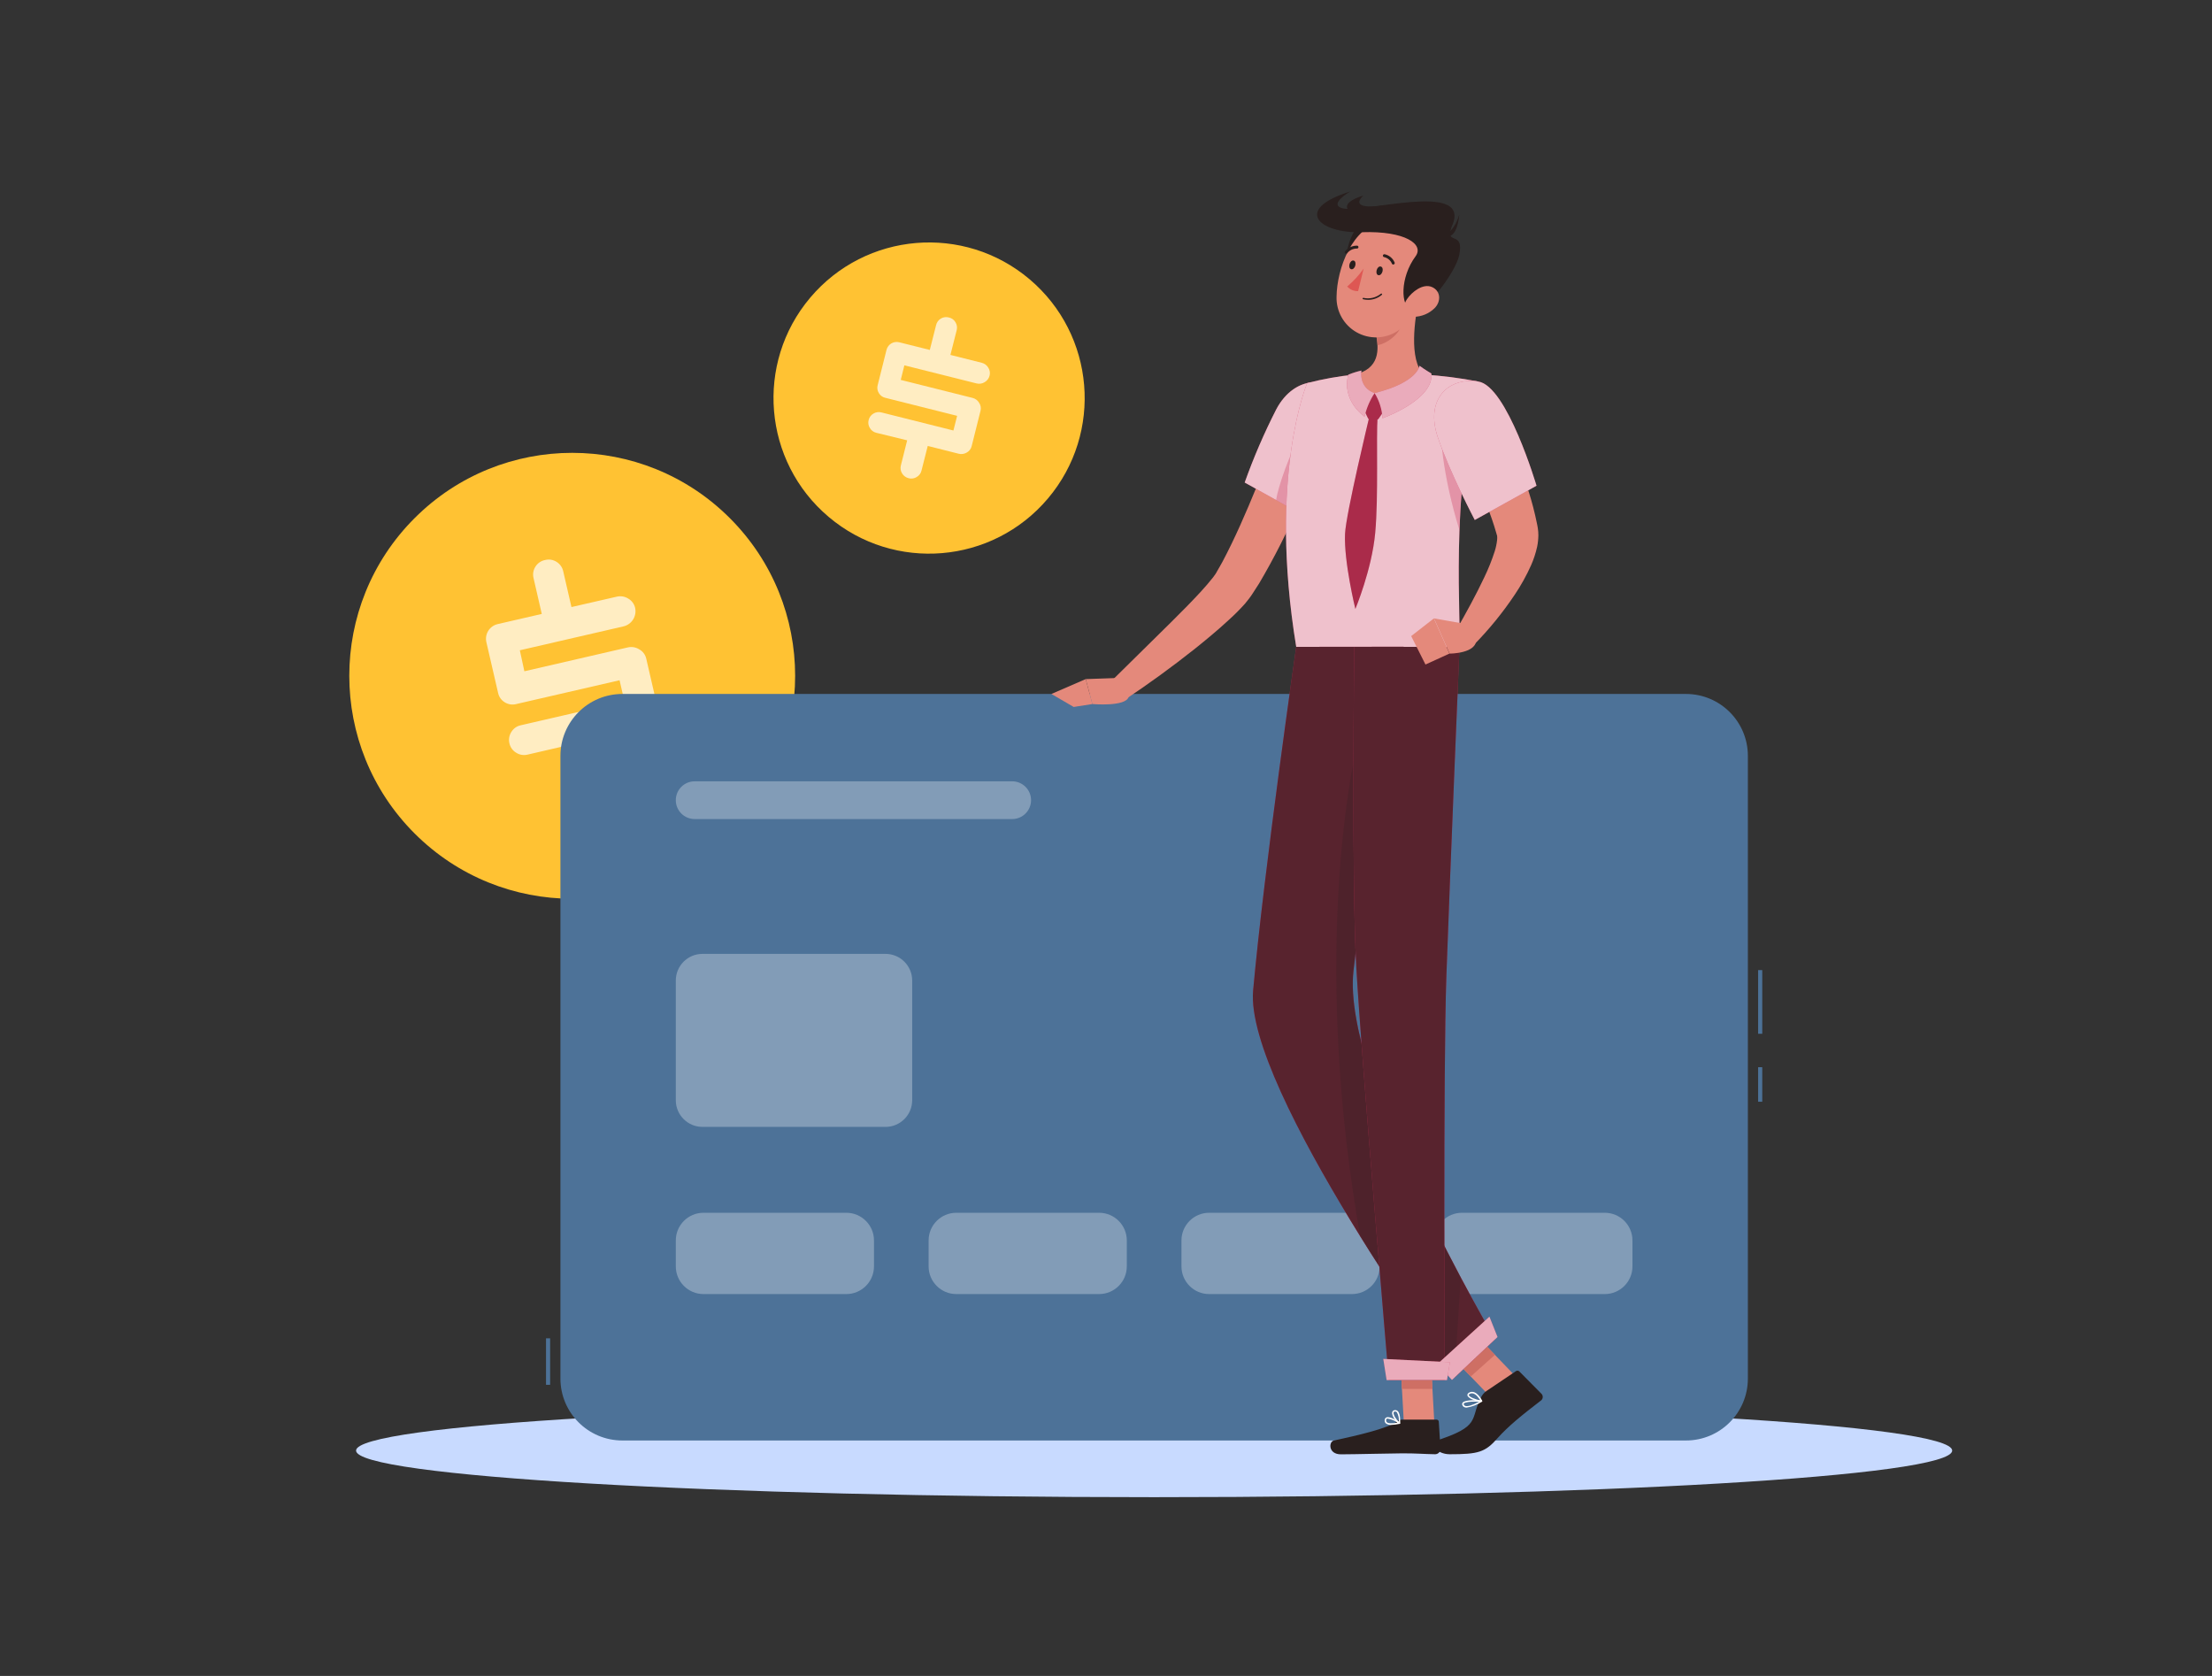 <svg width="396" height="300" viewBox="0 0 396 300" fill="none" xmlns="http://www.w3.org/2000/svg">
<rect x="0" y="0" width="396" height="300" fill="#333333" stroke="none"/>
<path d="M206.617 268C285.523 268 349.49 264.265 349.49 259.659C349.49 255.052 285.523 251.317 206.617 251.317C127.71 251.317 63.743 255.052 63.743 259.659C63.743 264.265 127.71 268 206.617 268Z" fill="#C8DAFF"/>
<path d="M130.66 149.19C146.246 133.604 146.246 108.335 130.66 92.75C115.075 77.164 89.805 77.164 74.22 92.75C58.634 108.335 58.634 133.604 74.22 149.19C89.805 164.775 115.075 164.775 130.66 149.19Z" fill="#FFC233"/>
<path d="M137.081 124.18C138.325 106.412 124.929 90.999 107.161 89.755C89.393 88.512 73.981 101.907 72.737 119.676C71.493 137.444 84.889 152.856 102.657 154.1C120.425 155.343 135.837 141.948 137.081 124.18Z" fill="#FFC233"/>
<path d="M115.693 117.898L117.793 126.998C117.882 127.346 117.898 127.708 117.84 128.062C117.782 128.416 117.65 128.754 117.454 129.054C117.264 129.361 117.014 129.627 116.719 129.836C116.424 130.045 116.09 130.193 115.737 130.27L107.735 132.12L109.209 138.523C109.295 138.869 109.309 139.23 109.248 139.581C109.187 139.933 109.053 140.268 108.855 140.564C108.665 140.866 108.414 141.126 108.118 141.326C107.823 141.527 107.489 141.664 107.138 141.729C106.786 141.817 106.421 141.833 106.063 141.778C105.704 141.722 105.361 141.595 105.053 141.404C104.746 141.224 104.479 140.981 104.271 140.692C104.063 140.402 103.918 140.073 103.844 139.724L102.37 133.247L94.434 135.082C94.092 135.165 93.737 135.177 93.39 135.119C93.043 135.061 92.712 134.933 92.415 134.743C92.107 134.562 91.84 134.32 91.631 134.031C91.422 133.741 91.275 133.412 91.199 133.063C91.116 132.719 91.102 132.361 91.161 132.011C91.219 131.662 91.347 131.328 91.538 131.029C91.721 130.724 91.964 130.46 92.253 130.253C92.542 130.046 92.871 129.902 93.218 129.828L111.788 125.547L110.918 121.767L92.4 126.033C92.058 126.121 91.701 126.138 91.351 126.083C91.001 126.029 90.667 125.904 90.367 125.716C90.059 125.532 89.793 125.285 89.587 124.992C89.38 124.699 89.236 124.366 89.166 124.014L87.073 114.951C86.912 114.254 87.034 113.522 87.413 112.915C87.791 112.308 88.395 111.877 89.092 111.716L96.991 109.896L95.517 103.485C95.432 103.146 95.415 102.793 95.469 102.448C95.522 102.102 95.644 101.771 95.827 101.473C96.021 101.151 96.282 100.873 96.592 100.66C96.902 100.446 97.254 100.302 97.625 100.235C97.966 100.152 98.32 100.14 98.666 100.198C99.011 100.256 99.342 100.384 99.637 100.574C99.939 100.76 100.201 101.006 100.406 101.296C100.611 101.586 100.756 101.914 100.83 102.261L102.304 108.665L110.41 106.808C110.76 106.723 111.125 106.71 111.48 106.77C111.836 106.829 112.176 106.96 112.48 107.154C112.788 107.331 113.055 107.57 113.266 107.855C113.476 108.14 113.625 108.466 113.704 108.812C113.859 109.525 113.729 110.27 113.342 110.888C112.955 111.507 112.342 111.949 111.633 112.121L93.064 116.402L93.874 120.16L112.377 115.894C112.728 115.809 113.092 115.796 113.448 115.855C113.804 115.915 114.144 116.046 114.448 116.24C114.76 116.413 115.033 116.651 115.247 116.936C115.462 117.222 115.614 117.55 115.693 117.898Z" fill="#FFC233"/>
<g opacity="0.7">
<path d="M115.693 117.898L117.793 126.998C117.882 127.346 117.898 127.708 117.84 128.062C117.782 128.416 117.65 128.754 117.454 129.054C117.264 129.361 117.014 129.627 116.719 129.836C116.424 130.045 116.09 130.193 115.737 130.27L107.735 132.12L109.209 138.523C109.295 138.869 109.309 139.23 109.248 139.581C109.187 139.933 109.053 140.268 108.855 140.564C108.665 140.866 108.414 141.126 108.118 141.326C107.823 141.527 107.489 141.664 107.138 141.729C106.786 141.817 106.421 141.833 106.063 141.778C105.704 141.722 105.361 141.595 105.053 141.404C104.746 141.224 104.479 140.981 104.271 140.692C104.063 140.402 103.918 140.073 103.844 139.724L102.37 133.247L94.434 135.082C94.092 135.165 93.737 135.177 93.39 135.119C93.043 135.061 92.712 134.933 92.415 134.743C92.107 134.562 91.84 134.32 91.631 134.031C91.422 133.741 91.275 133.412 91.199 133.063C91.116 132.719 91.102 132.361 91.161 132.011C91.219 131.662 91.347 131.328 91.538 131.029C91.721 130.724 91.964 130.46 92.253 130.253C92.542 130.046 92.871 129.902 93.218 129.828L111.788 125.547L110.918 121.767L92.4 126.033C92.058 126.121 91.701 126.138 91.351 126.083C91.001 126.029 90.667 125.904 90.367 125.716C90.059 125.532 89.793 125.285 89.587 124.992C89.38 124.699 89.236 124.366 89.166 124.014L87.073 114.951C86.912 114.254 87.034 113.522 87.413 112.915C87.791 112.308 88.395 111.877 89.092 111.716L96.991 109.896L95.517 103.485C95.432 103.146 95.415 102.793 95.469 102.448C95.522 102.102 95.644 101.771 95.827 101.473C96.021 101.151 96.282 100.873 96.592 100.66C96.902 100.446 97.254 100.302 97.625 100.235C97.966 100.152 98.32 100.14 98.666 100.198C99.011 100.256 99.342 100.384 99.637 100.574C99.939 100.76 100.201 101.006 100.406 101.296C100.611 101.586 100.756 101.914 100.83 102.261L102.304 108.665L110.41 106.808C110.76 106.723 111.125 106.71 111.48 106.77C111.836 106.829 112.176 106.96 112.48 107.154C112.788 107.331 113.055 107.57 113.266 107.855C113.476 108.14 113.625 108.466 113.704 108.812C113.859 109.525 113.729 110.27 113.342 110.888C112.955 111.507 112.342 111.949 111.633 112.121L93.064 116.402L93.874 120.16L112.377 115.894C112.728 115.809 113.092 115.796 113.448 115.855C113.804 115.915 114.144 116.046 114.448 116.24C114.76 116.413 115.033 116.651 115.247 116.936C115.462 117.222 115.614 117.55 115.693 117.898Z" fill="white"/>
</g>
<path d="M187.604 89.232C197.533 77.482 196.058 59.908 184.308 49.979C172.558 40.05 154.984 41.525 145.054 53.275C135.125 65.025 136.601 82.599 148.351 92.528C160.1 102.458 177.675 100.982 187.604 89.232Z" fill="#FFC233"/>
<path d="M185.063 86.379C192.593 76.527 190.71 62.436 180.858 54.906C171.006 47.376 156.915 49.259 149.385 59.111C141.855 68.963 143.738 83.054 153.59 90.584C163.442 98.114 177.533 96.231 185.063 86.379Z" fill="#FFC233"/>
<path d="M175.535 73.538L173.951 79.86C173.893 80.101 173.786 80.326 173.636 80.523C173.487 80.72 173.298 80.883 173.081 81.002C172.862 81.135 172.619 81.223 172.366 81.26C172.113 81.296 171.855 81.282 171.607 81.216L166.088 79.823L164.968 84.245C164.911 84.486 164.804 84.713 164.655 84.911C164.505 85.109 164.315 85.274 164.099 85.394C163.89 85.524 163.656 85.61 163.413 85.647C163.17 85.683 162.922 85.67 162.684 85.608C162.439 85.55 162.207 85.445 162.004 85.296C161.8 85.148 161.628 84.961 161.497 84.746C161.364 84.535 161.276 84.3 161.238 84.054C161.2 83.808 161.213 83.557 161.276 83.316L162.404 78.821L156.877 77.473C156.638 77.416 156.412 77.31 156.215 77.163C156.017 77.016 155.851 76.831 155.728 76.618C155.594 76.409 155.506 76.175 155.468 75.93C155.43 75.685 155.443 75.435 155.507 75.196C155.562 74.954 155.666 74.725 155.813 74.525C155.96 74.325 156.147 74.157 156.361 74.032C156.573 73.902 156.809 73.817 157.055 73.782C157.301 73.746 157.551 73.761 157.791 73.825L170.686 77.06L171.349 74.437L158.491 71.209C158.25 71.156 158.023 71.052 157.824 70.907C157.625 70.761 157.458 70.575 157.334 70.362C157.201 70.152 157.113 69.916 157.078 69.669C157.042 69.423 157.059 69.172 157.128 68.933L158.705 62.632C158.764 62.392 158.87 62.166 159.018 61.967C159.165 61.769 159.35 61.601 159.562 61.474C159.775 61.347 160.01 61.264 160.255 61.229C160.5 61.194 160.749 61.207 160.989 61.269L166.457 62.639L167.577 58.218C167.631 57.969 167.736 57.733 167.886 57.526C168.035 57.319 168.226 57.146 168.447 57.016C168.667 56.887 168.911 56.804 169.165 56.774C169.418 56.744 169.675 56.766 169.92 56.84C170.157 56.895 170.381 56.999 170.576 57.145C170.772 57.291 170.934 57.476 171.055 57.688C171.185 57.898 171.271 58.132 171.308 58.377C171.345 58.621 171.331 58.871 171.268 59.11L170.148 63.531L175.749 64.939C175.994 64.997 176.225 65.105 176.428 65.256C176.631 65.407 176.801 65.597 176.928 65.816C177.062 66.022 177.152 66.255 177.193 66.498C177.233 66.742 177.223 66.991 177.163 67.23C177.102 67.476 176.992 67.707 176.84 67.909C176.688 68.111 176.498 68.281 176.279 68.409C176.062 68.545 175.819 68.634 175.565 68.672C175.312 68.71 175.053 68.696 174.805 68.63L161.903 65.395L161.254 68.004L174.105 71.224C174.351 71.283 174.582 71.391 174.785 71.541C174.988 71.692 175.157 71.883 175.284 72.101C175.426 72.309 175.522 72.544 175.565 72.792C175.609 73.04 175.598 73.294 175.535 73.538Z" fill="#FFC233"/>
<g opacity="0.7">
<path d="M175.535 73.538L173.951 79.86C173.893 80.101 173.786 80.326 173.636 80.523C173.487 80.72 173.298 80.883 173.081 81.002C172.862 81.135 172.619 81.223 172.366 81.26C172.113 81.296 171.855 81.282 171.607 81.216L166.088 79.823L164.968 84.245C164.911 84.486 164.804 84.713 164.655 84.911C164.505 85.109 164.315 85.274 164.099 85.394C163.89 85.524 163.656 85.61 163.413 85.647C163.17 85.683 162.922 85.67 162.684 85.608C162.439 85.55 162.207 85.445 162.004 85.296C161.8 85.148 161.628 84.961 161.497 84.746C161.364 84.535 161.276 84.3 161.238 84.054C161.2 83.808 161.213 83.557 161.276 83.316L162.404 78.821L156.877 77.473C156.638 77.416 156.412 77.31 156.215 77.163C156.017 77.016 155.851 76.831 155.728 76.618C155.594 76.409 155.506 76.175 155.468 75.93C155.43 75.685 155.443 75.435 155.507 75.196C155.562 74.954 155.666 74.725 155.813 74.525C155.96 74.325 156.147 74.157 156.361 74.032C156.573 73.902 156.809 73.817 157.055 73.782C157.301 73.746 157.551 73.761 157.791 73.825L170.686 77.06L171.349 74.437L158.491 71.209C158.25 71.156 158.023 71.052 157.824 70.907C157.625 70.761 157.458 70.575 157.334 70.362C157.201 70.152 157.113 69.916 157.078 69.669C157.042 69.423 157.059 69.172 157.128 68.933L158.705 62.632C158.764 62.392 158.87 62.166 159.018 61.967C159.165 61.769 159.35 61.601 159.562 61.474C159.775 61.347 160.01 61.264 160.255 61.229C160.5 61.194 160.749 61.207 160.989 61.269L166.457 62.639L167.577 58.218C167.631 57.969 167.736 57.733 167.886 57.526C168.035 57.319 168.226 57.146 168.447 57.016C168.667 56.887 168.911 56.804 169.165 56.774C169.418 56.744 169.675 56.766 169.92 56.84C170.157 56.895 170.381 56.999 170.576 57.145C170.772 57.291 170.934 57.476 171.055 57.688C171.185 57.898 171.271 58.132 171.308 58.377C171.345 58.621 171.331 58.871 171.268 59.11L170.148 63.531L175.749 64.939C175.994 64.997 176.225 65.105 176.428 65.256C176.631 65.407 176.801 65.597 176.928 65.816C177.062 66.022 177.152 66.255 177.193 66.498C177.233 66.742 177.223 66.991 177.163 67.23C177.102 67.476 176.992 67.707 176.84 67.909C176.688 68.111 176.498 68.281 176.279 68.409C176.062 68.545 175.819 68.634 175.565 68.672C175.312 68.71 175.053 68.696 174.805 68.63L161.903 65.395L161.254 68.004L174.105 71.224C174.351 71.283 174.582 71.391 174.785 71.541C174.988 71.692 175.157 71.883 175.284 72.101C175.426 72.309 175.522 72.544 175.565 72.792C175.609 73.04 175.598 73.294 175.535 73.538Z" fill="white"/>
</g>
<path d="M98.487 239.564H97.75V247.884H98.487V239.564Z" fill="#4D7298"/>
<path d="M315.483 173.651H314.746V185.05H315.483V173.651Z" fill="#4D7298"/>
<path d="M315.483 191.033H314.746V197.216H315.483V191.033Z" fill="#4D7298"/>
<path d="M301.821 124.22H111.419C105.294 124.22 100.329 129.186 100.329 135.31V246.763C100.329 252.888 105.294 257.853 111.419 257.853H301.821C307.946 257.853 312.911 252.888 312.911 246.763V135.31C312.911 129.186 307.946 124.22 301.821 124.22Z" fill="#4D7298"/>
<path d="M278.499 170.754C282.148 170.754 285.647 169.305 288.227 166.725C290.807 164.145 292.256 160.645 292.256 156.997C292.256 153.348 290.807 149.849 288.227 147.269C285.647 144.689 282.148 143.239 278.499 143.239H260.74C257.091 143.239 253.592 144.689 251.012 147.269C248.432 149.849 246.983 153.348 246.983 156.997C246.983 160.645 248.432 164.145 251.012 166.725C253.592 169.305 257.091 170.754 260.74 170.754H278.499Z" fill="#4D7298"/>
<path d="M158.528 170.747H125.759C123.122 170.747 120.984 172.885 120.984 175.522V196.943C120.984 199.58 123.122 201.718 125.759 201.718H158.528C161.165 201.718 163.303 199.58 163.303 196.943V175.522C163.303 172.885 161.165 170.747 158.528 170.747Z" fill="#4D7298"/>
<path opacity="0.3" d="M158.528 170.747H125.759C123.122 170.747 120.984 172.885 120.984 175.522V196.943C120.984 199.58 123.122 201.718 125.759 201.718H158.528C161.165 201.718 163.303 199.58 163.303 196.943V175.522C163.303 172.885 161.165 170.747 158.528 170.747Z" fill="white"/>
<path d="M181.202 139.857H124.366C122.498 139.857 120.984 141.37 120.984 143.236C120.984 145.102 122.498 146.614 124.366 146.614H181.202C183.07 146.614 184.584 145.102 184.584 143.236C184.584 141.37 183.07 139.857 181.202 139.857Z" fill="#4D7298"/>
<path opacity="0.3" d="M181.202 139.857H124.366C122.498 139.857 120.984 141.37 120.984 143.236C120.984 145.102 122.498 146.614 124.366 146.614H181.202C183.07 146.614 184.584 145.102 184.584 143.236C184.584 141.37 183.07 139.857 181.202 139.857Z" fill="white"/>
<path d="M151.505 217.089H125.943C123.204 217.089 120.984 219.31 120.984 222.049V226.684C120.984 229.422 123.204 231.643 125.943 231.643H151.505C154.244 231.643 156.465 229.422 156.465 226.684V222.049C156.465 219.31 154.244 217.089 151.505 217.089Z" fill="#4D7298"/>
<path opacity="0.3" d="M151.505 217.089H125.943C123.204 217.089 120.984 219.31 120.984 222.049V226.684C120.984 229.422 123.204 231.643 125.943 231.643H151.505C154.244 231.643 156.465 229.422 156.465 226.684V222.049C156.465 219.31 154.244 217.089 151.505 217.089Z" fill="white"/>
<path d="M196.764 217.089H171.202C168.463 217.089 166.243 219.31 166.243 222.049V226.684C166.243 229.422 168.463 231.643 171.202 231.643H196.764C199.503 231.643 201.724 229.422 201.724 226.684V222.049C201.724 219.31 199.503 217.089 196.764 217.089Z" fill="#4D7298"/>
<path opacity="0.3" d="M196.764 217.089H171.202C168.463 217.089 166.243 219.31 166.243 222.049V226.684C166.243 229.422 168.463 231.643 171.202 231.643H196.764C199.503 231.643 201.724 229.422 201.724 226.684V222.049C201.724 219.31 199.503 217.089 196.764 217.089Z" fill="white"/>
<path d="M242.031 217.089H216.469C213.73 217.089 211.509 219.31 211.509 222.049V226.684C211.509 229.422 213.73 231.643 216.469 231.643H242.031C244.77 231.643 246.99 229.422 246.99 226.684V222.049C246.99 219.31 244.77 217.089 242.031 217.089Z" fill="#4D7298"/>
<path opacity="0.3" d="M242.031 217.089H216.469C213.73 217.089 211.509 219.31 211.509 222.049V226.684C211.509 229.422 213.73 231.643 216.469 231.643H242.031C244.77 231.643 246.99 229.422 246.99 226.684V222.049C246.99 219.31 244.77 217.089 242.031 217.089Z" fill="white"/>
<path d="M287.29 217.089H261.728C258.989 217.089 256.768 219.31 256.768 222.049V226.684C256.768 229.422 258.989 231.643 261.728 231.643H287.29C290.029 231.643 292.249 229.422 292.249 226.684V222.049C292.249 219.31 290.029 217.089 287.29 217.089Z" fill="#4D7298"/>
<path opacity="0.3" d="M287.29 217.089H261.728C258.989 217.089 256.768 219.31 256.768 222.049V226.684C256.768 229.422 258.989 231.643 261.728 231.643H287.29C290.029 231.643 292.249 229.422 292.249 226.684V222.049C292.249 219.31 290.029 217.089 287.29 217.089Z" fill="white"/>
<path d="M238.302 75.867C236.556 80.796 234.618 85.564 232.562 90.332C230.481 95.18 228.094 99.891 225.414 104.435C225.053 105.018 224.678 105.6 224.287 106.182L224 106.617L223.609 107.154C223.344 107.493 223.093 107.788 222.872 108.076C221.944 109.111 220.96 110.095 219.925 111.023C217.957 112.843 215.953 114.494 213.927 116.122C209.859 119.35 205.703 122.371 201.4 125.237L198.828 122.047L209.66 111.369C211.451 109.594 213.226 107.803 214.884 106.012C215.702 105.121 216.498 104.207 217.154 103.367C217.316 103.161 217.456 102.954 217.581 102.777L217.736 102.527L217.95 102.144C218.237 101.635 218.539 101.142 218.819 100.618C221.074 96.381 223.064 91.776 224.98 87.104C226.896 82.432 228.738 77.724 230.506 73.052L238.302 75.867Z" fill="#E4897B"/>
<path d="M240.373 72.315C242.046 77.208 232.216 91.599 232.216 91.599L222.828 86.374C224.428 81.884 226.318 77.503 228.487 73.258C231.774 67.039 238.538 66.943 240.373 72.315Z" fill="#CA2E55"/>
<path opacity="0.7" d="M240.373 72.315C242.046 77.208 232.216 91.599 232.216 91.599L222.828 86.374C224.428 81.884 226.318 77.503 228.487 73.258C231.774 67.039 238.538 66.943 240.373 72.315Z" fill="white"/>
<path opacity="0.31" d="M240.513 72.926C238.406 71.917 235.981 72.764 233.424 76.802C230.867 80.84 228.694 87.583 228.458 89.506L232.223 91.591C232.223 91.591 241.294 78.298 240.513 72.926Z" fill="#CA2E55"/>
<path d="M234.014 68.571C234.014 68.571 226.999 85.07 232.054 115.791H261.271C261.632 111.303 259.569 89.425 264.631 68.291C261.415 67.665 258.16 67.252 254.89 67.053C250.754 66.817 246.609 66.817 242.473 67.053C239.619 67.343 236.791 67.851 234.014 68.571Z" fill="#CA2E55"/>
<path opacity="0.7" d="M234.014 68.571C234.014 68.571 226.999 85.07 232.054 115.791H261.271C261.632 111.303 259.569 89.425 264.631 68.291C261.415 67.665 258.16 67.252 254.89 67.053C250.754 66.817 246.609 66.817 242.473 67.053C239.619 67.343 236.791 67.851 234.014 68.571Z" fill="white"/>
<path d="M271.617 246.675L267.291 250.551L259.045 241.974L263.378 238.098L271.617 246.675Z" fill="#E4897B"/>
<path d="M256.783 254.744H251.323L250.616 242.092H256.076L256.783 254.744Z" fill="#E4897B"/>
<path d="M259.053 241.974L263.297 246.395L267.63 242.519L263.386 238.098L259.053 241.974Z" fill="#CE6F64"/>
<path d="M256.076 242.099H250.616L250.984 248.62H256.444L256.076 242.099Z" fill="#CE6F64"/>
<path d="M232.054 115.79C232.054 115.79 226.299 155.626 224.339 177.305C222.762 194.703 260.379 246.572 260.379 246.572L267.652 239.726C267.652 239.726 240.182 193.222 242.296 173.856C244.345 155.103 251.286 115.768 251.286 115.768L232.054 115.79Z" fill="#CA2E55"/>
<path opacity="0.7" d="M232.054 115.79C232.054 115.79 226.299 155.626 224.339 177.305C222.762 194.703 260.379 246.572 260.379 246.572L267.652 239.726C267.652 239.726 240.182 193.222 242.296 173.856C244.345 155.103 251.286 115.768 251.286 115.768L232.054 115.79Z" fill="#291F1E"/>
<path opacity="0.2" d="M242.296 173.879C243.35 164.218 245.708 149.083 247.734 136.688C246.673 134.61 243.696 130.403 243.696 130.403C241.029 139.621 235.23 174.372 243.505 221.304C252.126 235.202 260.379 246.594 260.379 246.594L261.507 228.673C253.541 213.685 240.83 187.268 242.296 173.879Z" fill="#291F1E"/>
<path d="M242.444 115.791C242.444 115.791 241.928 157.535 242.812 173.179C243.777 190.304 248.641 247.043 248.641 247.043H258.648C258.648 247.043 258.346 191.689 258.935 174.741C259.591 156.319 261.286 115.791 261.286 115.791H242.444Z" fill="#CA2E55"/>
<path opacity="0.7" d="M242.444 115.791C242.444 115.791 241.928 157.535 242.812 173.179C243.777 190.304 248.641 247.043 248.641 247.043H258.648C258.648 247.043 258.346 191.689 258.935 174.741C259.591 156.319 261.286 115.791 261.286 115.791H242.444Z" fill="#291F1E"/>
<path d="M251.036 254.117H257.174C257.276 254.113 257.376 254.15 257.452 254.219C257.528 254.287 257.573 254.383 257.579 254.486L257.881 259.342C257.882 259.468 257.858 259.594 257.811 259.712C257.763 259.829 257.693 259.936 257.604 260.026C257.515 260.117 257.409 260.189 257.292 260.238C257.175 260.287 257.05 260.313 256.923 260.314C254.786 260.278 253.762 260.152 251.065 260.152C249.407 260.152 242.348 260.329 240.056 260.329C237.764 260.329 237.845 258.06 238.796 257.853C243.151 256.932 248.552 255.643 250.1 254.449C250.367 254.238 250.696 254.121 251.036 254.117Z" fill="#291F1E"/>
<path d="M266.097 249.003L271.359 245.459C271.445 245.391 271.551 245.354 271.661 245.354C271.771 245.354 271.877 245.391 271.963 245.459L275.986 249.519C276.065 249.608 276.123 249.714 276.156 249.828C276.189 249.942 276.197 250.062 276.179 250.179C276.16 250.297 276.117 250.408 276.05 250.507C275.984 250.606 275.897 250.688 275.795 250.75C272.435 253.336 270.01 255.289 268.094 257.44C265.884 259.953 264.69 260.314 259.532 260.314C257.144 260.314 255.796 258.303 256.769 257.993C265.361 255.274 263.062 254.088 265.154 250.101C265.373 249.662 265.697 249.285 266.097 249.003Z" fill="#291F1E"/>
<path d="M200.066 121.361L194.37 121.56L195.563 126.026C195.563 126.026 201.517 126.556 202.048 124.758L200.066 121.361Z" fill="#E4897B"/>
<path d="M188.224 124.221L192.218 126.549L195.563 126.026L194.37 121.561L188.224 124.221Z" fill="#E4897B"/>
<path opacity="0.31" d="M258.102 73.508C257.498 76.987 258.301 85.298 261.286 94.922C261.519 86.677 262.478 78.468 264.152 70.391V70.347C262.236 70.156 258.684 70.244 258.102 73.508Z" fill="#CA2E55"/>
<path d="M254.146 53.067C253.224 57.061 252.185 64.386 254.882 67.068C254.882 67.068 253.718 70.377 246.29 70.377C238.126 70.377 242.466 67.068 242.466 67.068C246.961 66.007 246.961 62.698 246.29 59.596L254.146 53.067Z" fill="#E4897B"/>
<path d="M246.084 70.362L243.873 72.713L244.957 74.982L246.718 75.063L248.221 72.897L246.084 70.362Z" fill="#CA2E55"/>
<path d="M250.947 55.727L246.298 59.574C246.465 60.3 246.569 61.04 246.607 61.785C248.317 61.541 250.719 59.67 250.962 57.887C251.092 57.172 251.087 56.44 250.947 55.727Z" fill="#CE6F64"/>
<path d="M244.456 39.524C241.663 40.474 239.43 47.88 242.687 49.84C245.944 51.8 249.761 37.718 244.456 39.524Z" fill="#291F1E"/>
<path d="M255.892 48.882C254.226 54.04 253.519 57.157 250.159 59.272C249.075 59.969 247.821 60.356 246.533 60.391C245.245 60.427 243.972 60.109 242.851 59.474C241.73 58.838 240.805 57.907 240.174 56.783C239.544 55.66 239.233 54.385 239.275 53.097C239.341 48.138 242.053 40.504 247.764 39.546C248.995 39.308 250.266 39.398 251.451 39.806C252.637 40.215 253.694 40.928 254.517 41.873C255.34 42.819 255.9 43.964 256.141 45.194C256.383 46.424 256.297 47.696 255.892 48.882Z" fill="#E4897B"/>
<path d="M260.018 40.261C258.353 44.284 262.229 40.924 261.227 45.699C260.578 48.808 254.963 56.258 252.797 55.58C250.63 54.902 250.653 49.619 253.416 45.883C255.007 43.739 251.566 41.307 243.836 41.565C236.107 41.823 231.435 37.475 241.707 34.284C241.707 34.284 237.919 36.495 240.167 37.232C243.35 38.418 263.356 32.199 260.018 40.261Z" fill="#291F1E"/>
<path d="M258.545 42.103C258.464 42.103 260.276 41.653 261.242 38.419C261.242 38.47 260.925 43.238 258.545 42.103Z" fill="#291F1E"/>
<path d="M244.08 34.999C239.327 36.473 241.294 38.131 243.262 38.544L247.771 36.775C240.918 37.681 244.08 34.999 244.08 34.999Z" fill="#291F1E"/>
<path d="M256.805 55.182C255.817 56.143 254.499 56.689 253.121 56.708C251.301 56.708 250.91 54.983 251.89 53.539C252.76 52.242 254.75 50.68 256.356 51.38C257.962 52.08 258.014 53.996 256.805 55.182Z" fill="#E4897B"/>
<path d="M247.499 48.595C247.388 49.022 247.071 49.332 246.762 49.258C246.452 49.184 246.342 48.794 246.452 48.366C246.563 47.939 246.88 47.629 247.189 47.71C247.499 47.791 247.609 48.167 247.499 48.595Z" fill="#291F1E"/>
<path d="M242.635 47.526C242.525 47.953 242.208 48.263 241.898 48.189C241.589 48.115 241.478 47.732 241.589 47.305C241.699 46.877 242.009 46.568 242.326 46.642C242.643 46.715 242.724 47.099 242.635 47.526Z" fill="#291F1E"/>
<path d="M244.124 48.079C243.286 49.272 242.295 50.35 241.176 51.284C241.422 51.558 241.725 51.774 242.064 51.918C242.403 52.062 242.769 52.13 243.136 52.117L244.124 48.079Z" fill="#DE5753"/>
<path d="M244.934 53.672C244.629 53.671 244.325 53.636 244.028 53.568C243.995 53.56 243.967 53.539 243.949 53.51C243.932 53.481 243.925 53.447 243.932 53.414C243.941 53.381 243.962 53.353 243.991 53.335C244.019 53.317 244.054 53.311 244.087 53.318C244.63 53.439 245.193 53.435 245.734 53.307C246.275 53.18 246.78 52.931 247.211 52.581C247.236 52.557 247.269 52.544 247.303 52.544C247.338 52.544 247.371 52.557 247.396 52.581C247.419 52.606 247.433 52.639 247.433 52.673C247.433 52.707 247.419 52.74 247.396 52.765C246.711 53.354 245.837 53.676 244.934 53.672Z" fill="#291F1E"/>
<path d="M249.429 47.364C249.379 47.365 249.33 47.351 249.288 47.323C249.245 47.295 249.213 47.256 249.193 47.209C249.072 46.914 248.882 46.652 248.638 46.445C248.395 46.239 248.105 46.094 247.793 46.023C247.759 46.019 247.727 46.007 247.697 45.99C247.667 45.973 247.642 45.95 247.621 45.922C247.6 45.895 247.585 45.863 247.577 45.83C247.569 45.797 247.567 45.762 247.572 45.728C247.583 45.66 247.62 45.599 247.675 45.558C247.73 45.517 247.799 45.499 247.867 45.507C248.264 45.588 248.635 45.765 248.949 46.021C249.262 46.278 249.508 46.608 249.665 46.981C249.68 47.012 249.688 47.045 249.689 47.079C249.69 47.113 249.684 47.147 249.672 47.179C249.659 47.211 249.641 47.239 249.617 47.264C249.593 47.288 249.564 47.307 249.532 47.32C249.502 47.342 249.466 47.357 249.429 47.364Z" fill="#291F1E"/>
<path d="M240.992 45.411C240.933 45.411 240.876 45.39 240.83 45.352C240.777 45.308 240.744 45.244 240.737 45.175C240.73 45.107 240.75 45.038 240.793 44.984C241.053 44.661 241.383 44.402 241.759 44.227C242.134 44.052 242.545 43.965 242.96 43.974C242.993 43.977 243.027 43.986 243.057 44.002C243.087 44.018 243.114 44.039 243.136 44.065C243.158 44.091 243.174 44.121 243.184 44.154C243.195 44.186 243.198 44.22 243.195 44.254C243.194 44.289 243.185 44.322 243.17 44.353C243.154 44.384 243.133 44.411 243.107 44.433C243.08 44.455 243.05 44.472 243.017 44.481C242.984 44.491 242.949 44.494 242.915 44.49C242.584 44.487 242.256 44.559 241.957 44.702C241.658 44.845 241.396 45.055 241.191 45.315C241.167 45.346 241.137 45.37 241.103 45.386C241.068 45.403 241.03 45.411 240.992 45.411Z" fill="#291F1E"/>
<path d="M266.046 72.057C266.621 72.948 267.1 73.737 267.586 74.592C268.072 75.447 268.537 76.272 268.993 77.127C269.892 78.829 270.74 80.568 271.514 82.344C273.137 85.979 274.355 89.782 275.146 93.684L275.22 94.06L275.257 94.244L275.308 94.554C275.371 94.966 275.403 95.382 275.404 95.799C275.397 96.497 275.323 97.193 275.183 97.877C274.934 99.005 274.573 100.106 274.107 101.164C273.28 103.016 272.294 104.794 271.16 106.476C269.016 109.676 266.579 112.668 263.879 115.415L260.674 112.843C262.457 109.733 264.233 106.506 265.722 103.345C266.453 101.833 267.079 100.272 267.593 98.673C267.804 98.006 267.947 97.32 268.021 96.624C268.046 96.397 268.046 96.167 268.021 95.939C268.021 95.873 268.021 95.814 267.977 95.806C267.932 95.799 267.977 95.806 267.977 95.77L267.932 95.622L267.844 95.32C267.378 93.695 266.825 92.096 266.186 90.53C265.537 88.931 264.815 87.34 264.056 85.755C263.297 84.171 262.479 82.609 261.639 81.047C261.227 80.266 260.792 79.492 260.357 78.726L259.06 76.515L266.046 72.057Z" fill="#E4897B"/>
<path d="M249.105 255.061C248.737 255.097 248.369 254.995 248.074 254.773C247.99 254.681 247.932 254.569 247.903 254.448C247.875 254.327 247.878 254.2 247.911 254.081C247.928 254 247.964 253.925 248.017 253.862C248.069 253.799 248.137 253.75 248.214 253.719C248.884 253.454 250.424 254.515 250.601 254.633C250.623 254.647 250.64 254.667 250.649 254.691C250.658 254.715 250.66 254.741 250.653 254.766C250.649 254.791 250.638 254.814 250.621 254.832C250.604 254.851 250.581 254.863 250.557 254.869C250.081 254.983 249.594 255.048 249.105 255.061ZM248.464 253.933C248.413 253.925 248.361 253.925 248.309 253.933C248.272 253.947 248.239 253.97 248.214 254.002C248.189 254.033 248.174 254.07 248.169 254.11C248.143 254.187 248.137 254.27 248.152 254.35C248.168 254.431 248.204 254.505 248.258 254.567C248.508 254.817 249.223 254.847 250.203 254.655C249.682 254.294 249.089 254.05 248.464 253.94V253.933Z" fill="white"/>
<path d="M250.527 254.876H250.461C249.916 254.552 249.105 253.402 249.23 252.813C249.252 252.705 249.31 252.607 249.394 252.536C249.478 252.465 249.584 252.425 249.695 252.422C249.792 252.41 249.891 252.419 249.984 252.45C250.077 252.48 250.162 252.531 250.233 252.599C250.785 253.137 250.66 254.707 250.66 254.773C250.657 254.795 250.649 254.816 250.636 254.834C250.623 254.852 250.606 254.867 250.586 254.876H250.527ZM249.79 252.666H249.731C249.547 252.666 249.503 252.776 249.488 252.85C249.407 253.24 249.945 254.102 250.417 254.5C250.485 253.903 250.361 253.299 250.063 252.776C250.026 252.74 249.982 252.712 249.934 252.693C249.886 252.674 249.835 252.665 249.783 252.666H249.79Z" fill="white"/>
<path d="M262.56 251.965C262.424 251.97 262.288 251.944 262.163 251.892C262.065 251.853 261.979 251.791 261.911 251.711C261.843 251.632 261.795 251.537 261.772 251.435C261.753 251.373 261.751 251.307 261.765 251.244C261.779 251.18 261.81 251.122 261.853 251.074C262.347 250.477 264.933 250.654 265.228 250.676C265.255 250.677 265.282 250.687 265.303 250.704C265.324 250.721 265.339 250.745 265.346 250.772C265.352 250.798 265.349 250.826 265.338 250.851C265.328 250.876 265.31 250.897 265.287 250.912C264.464 251.454 263.534 251.813 262.56 251.965ZM264.123 250.89C263.216 250.89 262.266 250.978 262.052 251.236C262.04 251.256 262.033 251.279 262.033 251.302C262.033 251.326 262.04 251.349 262.052 251.369C262.064 251.432 262.092 251.492 262.134 251.542C262.175 251.592 262.228 251.631 262.288 251.656C262.7 251.825 263.629 251.545 264.801 250.919L264.123 250.89Z" fill="white"/>
<path d="M265.22 250.934C264.484 250.934 262.826 250.366 262.7 249.777C262.7 249.629 262.7 249.423 263.054 249.254C264.321 248.657 265.302 250.661 265.346 250.727C265.355 250.748 265.359 250.771 265.359 250.794C265.359 250.817 265.355 250.839 265.346 250.86C265.334 250.883 265.315 250.901 265.293 250.914C265.271 250.927 265.246 250.934 265.22 250.934ZM263.518 249.408C263.393 249.407 263.27 249.435 263.157 249.49C263.002 249.563 262.929 249.644 262.943 249.718C263.017 250.064 264.211 250.551 264.992 250.654C264.756 250.256 264.189 249.408 263.518 249.408Z" fill="white"/>
<path d="M262.133 111.649L256.724 110.699L259.517 116.999C259.517 116.999 264.476 116.999 264.255 114.405L262.133 111.649Z" fill="#E4897B"/>
<path d="M252.635 113.86L255.192 118.952L259.488 116.992L256.695 110.699L252.635 113.86Z" fill="#E4897B"/>
<path d="M268.094 239.328L259.937 247.014L257.306 244.192L266.643 235.688L268.094 239.328Z" fill="#CA2E55"/>
<path opacity="0.6" d="M268.094 239.328L259.937 247.014L257.306 244.192L266.643 235.688L268.094 239.328Z" fill="white"/>
<path d="M259.046 247.043H248.236L247.639 243.248L259.569 243.838L259.046 247.043Z" fill="#CA2E55"/>
<path opacity="0.6" d="M259.046 247.043H248.236L247.639 243.248L259.569 243.838L259.046 247.043Z" fill="white"/>
<path d="M264.631 68.291C269.789 69.028 275.073 86.949 275.073 86.949L264.019 93.08C264.019 93.08 259.532 84.562 257.388 78.239C255.14 71.615 259.112 67.481 264.631 68.291Z" fill="#CA2E55"/>
<path opacity="0.7" d="M264.631 68.291C269.789 69.028 275.073 86.949 275.073 86.949L264.019 93.08C264.019 93.08 259.532 84.562 257.388 78.239C255.14 71.615 259.112 67.481 264.631 68.291Z" fill="white"/>
<path opacity="0.2" d="M246.084 70.362L243.873 72.713L244.957 74.982L246.718 75.063L248.221 72.897L246.084 70.362Z" fill="#291F1E"/>
<path d="M245.148 74.577C245.148 74.577 240.955 91.945 240.793 95.556C240.565 100.522 242.643 109.004 242.643 109.004C242.643 109.004 245.59 101.952 246.194 95.401C246.799 88.85 246.349 78.254 246.622 74.577H245.148Z" fill="#CA2E55"/>
<path opacity="0.2" d="M245.148 74.577C245.148 74.577 240.955 91.945 240.793 95.556C240.565 100.522 242.643 109.004 242.643 109.004C242.643 109.004 245.59 101.952 246.194 95.401C246.799 88.85 246.349 78.254 246.622 74.577H245.148Z" fill="#291F1E"/>
<path d="M246.084 70.362C246.924 71.721 247.41 73.269 247.499 74.864C247.499 74.864 256.695 71.622 256.26 66.869C256.26 66.869 254.956 66.096 254.131 65.469C254.131 65.469 253.821 68.461 246.084 70.362Z" fill="#CA2E55"/>
<path opacity="0.6" d="M246.084 70.362C246.924 71.721 247.41 73.269 247.499 74.864C247.499 74.864 256.695 71.622 256.26 66.869C256.26 66.869 254.956 66.096 254.131 65.469C254.131 65.469 253.821 68.461 246.084 70.362Z" fill="white"/>
<path d="M246.084 70.362C245.238 71.649 244.63 73.076 244.286 74.577C244.286 74.577 240.122 71.762 241.375 67.068C242.138 66.761 242.924 66.514 243.726 66.331C243.726 66.331 243.18 69.367 246.084 70.362Z" fill="#CA2E55"/>
<path opacity="0.6" d="M246.084 70.362C245.238 71.649 244.63 73.076 244.286 74.577C244.286 74.577 240.122 71.762 241.375 67.068C242.138 66.761 242.924 66.514 243.726 66.331C243.726 66.331 243.18 69.367 246.084 70.362Z" fill="white"/>
</svg>
